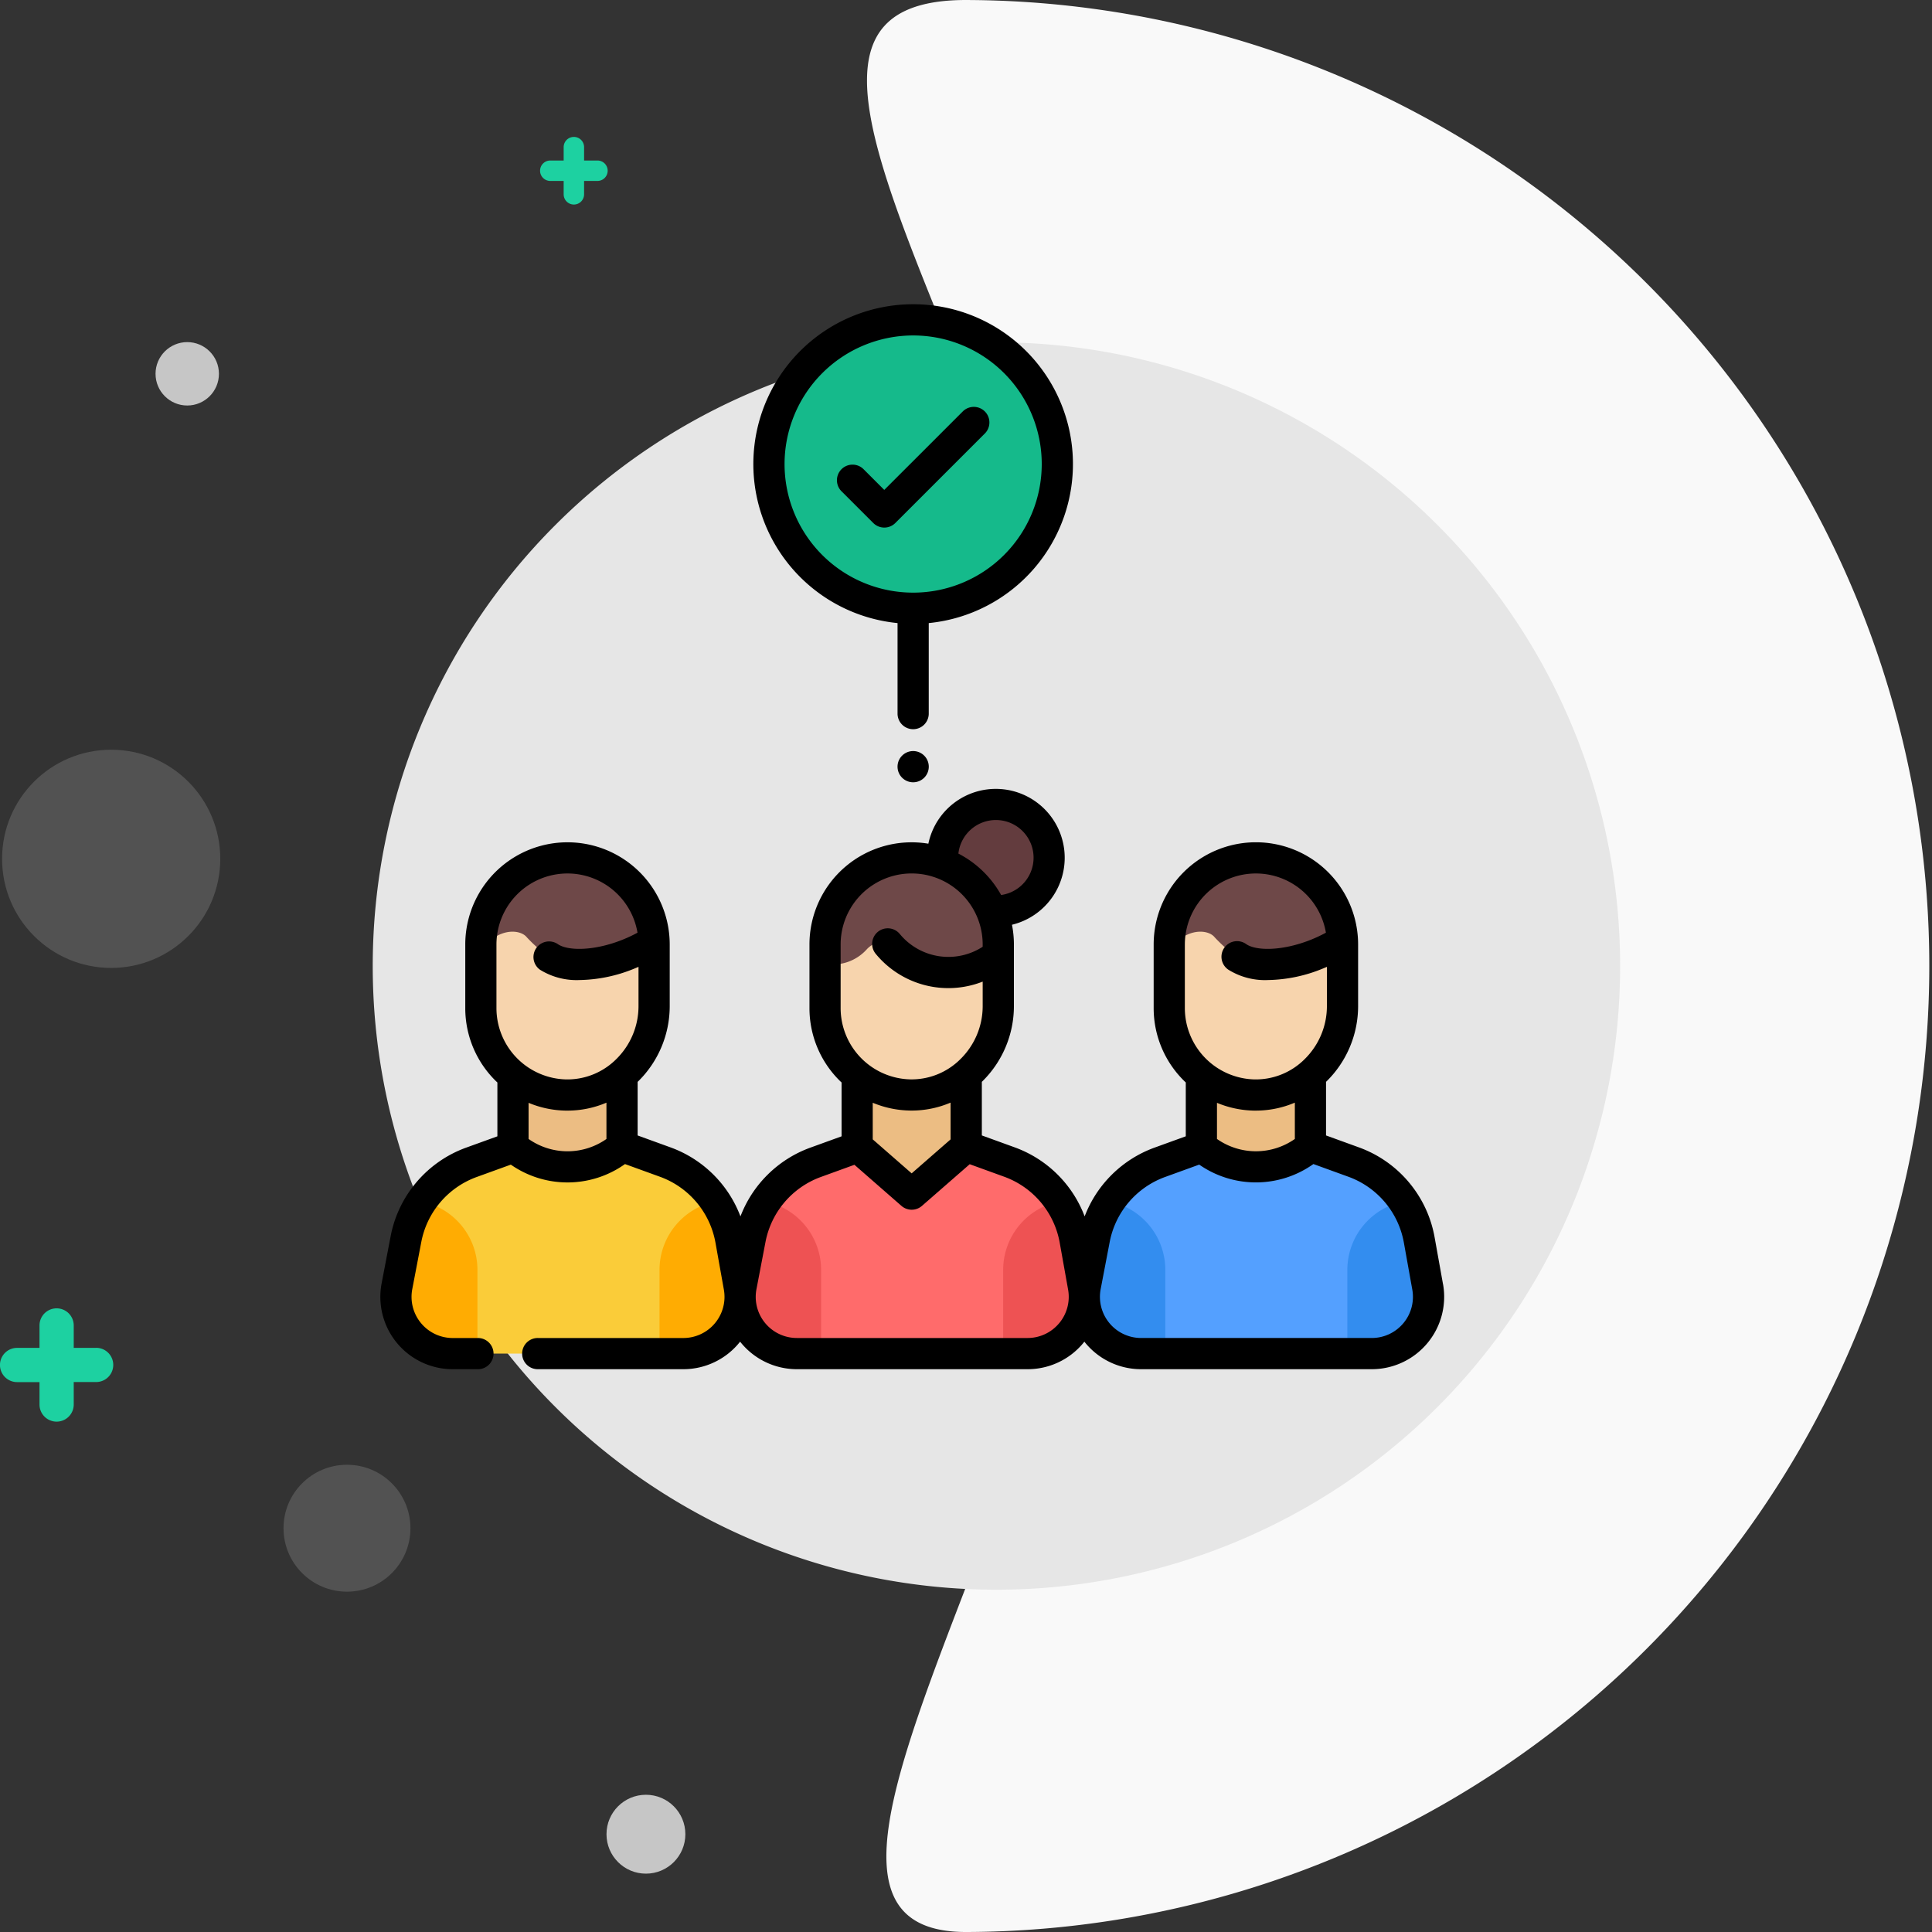 <svg xmlns="http://www.w3.org/2000/svg" width="253.987" height="253.987" viewBox="0 0 253.987 253.987">
    <rect x="0" y="0" width="253.987" height="253.987" fill="#333333" stroke="none"/>
    <defs>
        <style>
            .prefix__cls-3{fill:#c6c6c6;opacity:.212}.prefix__cls-6{fill:#1dd1a1}.prefix__cls-10{fill:#ecbd83}.prefix__cls-11{fill:#f7d4ad}.prefix__cls-12{fill:#ee5253}.prefix__cls-13{fill:#6e4848}.prefix__cls-15{fill:#ffac02}.prefix__cls-17{fill:#338def}
        </style>
    </defs>
    <g id="prefix__In-person" transform="translate(-644 -2860)">
        <g id="prefix__Group_840" data-name="Group 840" transform="translate(644 2860)">
            <ellipse id="prefix__Oval-11" cx="5.184" cy="5.185" rx="5.184" ry="5.185" transform="translate(79.732 235.946)" style="fill:#c6c6c6"/>
            <circle id="prefix__Oval-11-2" cx="4.167" cy="4.167" r="4.167" data-name="Oval-11" transform="translate(20.448 44.975)" style="fill:#c6c6c6"/>
            <circle id="prefix__Oval-11-3" cx="14.342" cy="14.342" r="14.342" class="prefix__cls-3" data-name="Oval-11" transform="translate(.273 98.562)"/>
            <circle id="prefix__Oval-11-4" cx="8.342" cy="8.342" r="8.342" class="prefix__cls-3" data-name="Oval-11" transform="translate(37.273 192.562)"/>
            <path id="prefix__Rectangle-6" d="M1128.015 177c-37.382 0 17.4 59.539 19.867 126.994 2.159 58.986-52.621 126.994-19.867 126.994a126.994 126.994 0 0 0 0-253.987z" transform="translate(-1001.021 -177)" style="fill:#f9f9f9"/>
            <path id="prefix__Rectangle-6-2" d="M1196.993 177a81.994 81.994 0 1 0 81.994 81.994A81.994 81.994 0 0 0 1196.993 177z" data-name="Rectangle-6" transform="translate(-1065.999 -132)" style="fill:#e6e6e6"/>
            <path id="prefix__Path_1208" d="M668.829 6595.009h-2.946v-2.947a2.249 2.249 0 1 0-4.5 0v2.947h-2.947a2.248 2.248 0 1 0 0 4.5h2.947v2.947a2.249 2.249 0 1 0 4.5 0v-2.956h2.946a2.248 2.248 0 1 0 0-4.5z" class="prefix__cls-6" data-name="Path 1208" transform="translate(-656.19 -6417.813)"/>
            <path id="prefix__Path_1209" d="M663.735 6592.915h-1.759v-1.759a1.342 1.342 0 1 0-2.685 0v1.759h-1.759a1.342 1.342 0 1 0 0 2.684h1.759v1.76a1.342 1.342 0 1 0 2.685 0v-1.76h1.759a1.342 1.342 0 1 0 0-2.684z" class="prefix__cls-6" data-name="Path 1209" transform="translate(-585.19 -6571.813)"/>
        </g>
        <g id="prefix__job-offer" transform="translate(693.725 2900)">
            <g id="prefix__Group_818" data-name="Group 818" transform="translate(2.325 2.051)">
                <g id="prefix__Group_792" data-name="Group 792" transform="translate(49.039)">
                    <ellipse id="prefix__Ellipse_17" cx="18.957" cy="18.956" data-name="Ellipse 17" rx="18.957" ry="18.956" style="fill:#15ba8b"/>
                </g>
                <g id="prefix__Group_801" data-name="Group 801" transform="translate(45.178 63.707)">
                    <g id="prefix__Group_793" data-name="Group 793" transform="translate(26.607)">
                        <circle id="prefix__Ellipse_18" cx="7.006" cy="7.006" r="7.006" data-name="Ellipse 18" style="fill:#633c3e"/>
                    </g>
                    <g id="prefix__Group_799" data-name="Group 799" transform="translate(0 8.841)">
                        <g id="prefix__Group_794" data-name="Group 794" transform="translate(0 33.565)">
                            <path id="prefix__Path_1095" d="M210.781 425.356H180.46a7.461 7.461 0 0 1-7.329-8.865l1.191-6.223a13.387 13.387 0 0 1 8.569-10.05l12.815-4.648 12.717 4.613A13.346 13.346 0 0 1 215 405.36a13.312 13.312 0 0 1 2.02 5.029l1.106 6.187a7.462 7.462 0 0 1-7.345 8.78z" data-name="Path 1095" transform="translate(-172.996 -395.57)" style="fill:#ff6b6b"/>
                        </g>
                        <g id="prefix__Group_795" data-name="Group 795" transform="translate(15.388 26.519)">
                            <path id="prefix__Path_1096" d="M243.609 379.408l-7.17 6.259-7.165-6.259V369.8h14.336z" class="prefix__cls-10" data-name="Path 1096" transform="translate(-229.273 -369.8)"/>
                        </g>
                        <g id="prefix__Group_796" data-name="Group 796" transform="translate(11.166)">
                            <path id="prefix__Path_1097" d="M236.608 282.389v8.143A11.592 11.592 0 0 1 225 302.172a11.387 11.387 0 0 1-11.164-11.386v-8.4c0-6.289 5.1-9.571 11.388-9.571s11.384 3.285 11.384 9.574z" class="prefix__cls-11" data-name="Path 1097" transform="translate(-213.833 -272.818)"/>
                        </g>
                        <g id="prefix__Group_797" data-name="Group 797" transform="translate(0 43.352)">
                            <path id="prefix__Path_1098" d="M183.713 440.367v10.994h-3.253a7.461 7.461 0 0 1-7.329-8.865l1.191-6.223a13.273 13.273 0 0 1 2.018-4.911 9.182 9.182 0 0 1 7.373 9.005z" class="prefix__cls-12" data-name="Path 1098" transform="translate(-172.996 -431.363)"/>
                        </g>
                        <g id="prefix__Group_798" data-name="Group 798" transform="translate(34.651 43.358)">
                            <path id="prefix__Path_1099" d="M302.853 451.376h-3.135v-10.994a9.182 9.182 0 0 1 7.354-9 13.311 13.311 0 0 1 2.02 5.029l1.108 6.189a7.462 7.462 0 0 1-7.347 8.776z" class="prefix__cls-12" data-name="Path 1099" transform="translate(-299.718 -431.383)"/>
                        </g>
                    </g>
                    <g id="prefix__Group_800" data-name="Group 800" transform="translate(11.166 7.025)">
                        <path id="prefix__Path_1100" d="M236.608 277.563a11.387 11.387 0 0 0-11.387-11.387 11.387 11.387 0 0 0-11.387 11.387v2.524a6 6 0 0 0 5.56-1.9 3.233 3.233 0 0 1 4.571-.169 10.1 10.1 0 0 0 9.537 2.633 3.052 3.052 0 0 0 .4-.152 11.736 11.736 0 0 0 2.705-1.557v-1.381z" class="prefix__cls-13" data-name="Path 1100" transform="translate(-213.833 -266.176)"/>
                    </g>
                </g>
                <g id="prefix__Group_809" data-name="Group 809" transform="translate(0 70.731)">
                    <g id="prefix__Group_807" data-name="Group 807" transform="translate(0 1.816)">
                        <g id="prefix__Group_802" data-name="Group 802" transform="translate(0 33.565)">
                            <path id="prefix__Path_1101" d="M45.557 425.356H15.236a7.461 7.461 0 0 1-7.329-8.865l1.193-6.223a13.387 13.387 0 0 1 8.569-10.05l12.815-4.648 12.716 4.613a13.346 13.346 0 0 1 6.576 5.177 13.311 13.311 0 0 1 2.02 5.029l1.106 6.187a7.462 7.462 0 0 1-7.345 8.78z" data-name="Path 1101" transform="translate(-7.772 -395.57)" style="fill:#facc39"/>
                        </g>
                        <g id="prefix__Group_803" data-name="Group 803" transform="translate(15.388 26.519)">
                            <path id="prefix__Path_1102" d="M78.385 379.408a10.9 10.9 0 0 1-14.333 0V369.8h14.333z" class="prefix__cls-10" data-name="Path 1102" transform="translate(-64.049 -369.8)"/>
                        </g>
                        <g id="prefix__Group_804" data-name="Group 804" transform="translate(11.166)">
                            <path id="prefix__Path_1103" d="M71.384 282.389v8.143a11.592 11.592 0 0 1-11.611 11.641 11.387 11.387 0 0 1-11.164-11.386v-8.4c0-6.289 5.1-9.571 11.388-9.571s11.387 3.284 11.387 9.573z" class="prefix__cls-11" data-name="Path 1103" transform="translate(-48.609 -272.818)"/>
                        </g>
                        <g id="prefix__Group_805" data-name="Group 805" transform="translate(0 43.352)">
                            <path id="prefix__Path_1104" d="M18.489 440.367v10.994h-3.253a7.461 7.461 0 0 1-7.329-8.861l1.193-6.226a13.273 13.273 0 0 1 2.018-4.911 9.182 9.182 0 0 1 7.371 9.004z" class="prefix__cls-15" data-name="Path 1104" transform="translate(-7.772 -431.363)"/>
                        </g>
                        <g id="prefix__Group_806" data-name="Group 806" transform="translate(34.651 43.358)">
                            <path id="prefix__Path_1105" d="M137.629 451.376h-3.135v-10.994a9.182 9.182 0 0 1 7.354-9 13.311 13.311 0 0 1 2.02 5.029l1.106 6.187a7.462 7.462 0 0 1-7.345 8.778z" class="prefix__cls-15" data-name="Path 1105" transform="translate(-134.494 -431.383)"/>
                        </g>
                    </g>
                    <g id="prefix__Group_808" data-name="Group 808" transform="translate(11.166)">
                        <path id="prefix__Path_1106" d="M71.382 277.007c-.426.327-.744.562-.744.562a20.53 20.53 0 0 1-2.621 1.269c-4.271 1.709-8.446 1.772-10.465.357a20.958 20.958 0 0 1-2.9-2.578c-.79-1-3.3-1.259-5.385.952a1.889 1.889 0 0 1-.661.473v-.473a11.395 11.395 0 0 1 22.775-.562z" class="prefix__cls-13" data-name="Path 1106" transform="translate(-48.607 -266.175)"/>
                    </g>
                </g>
                <g id="prefix__Group_817" data-name="Group 817" transform="translate(90.428 70.731)">
                    <g id="prefix__Group_815" data-name="Group 815" transform="translate(0 1.816)">
                        <g id="prefix__Group_810" data-name="Group 810" transform="translate(0 33.565)">
                            <path id="prefix__Path_1107" d="M376.267 425.356h-30.32a7.461 7.461 0 0 1-7.329-8.865l1.191-6.223a13.387 13.387 0 0 1 8.569-10.05l12.815-4.648 12.717 4.613a13.347 13.347 0 0 1 6.576 5.177 13.313 13.313 0 0 1 2.02 5.029l1.106 6.187a7.462 7.462 0 0 1-7.345 8.78z" data-name="Path 1107" transform="translate(-338.482 -395.57)" style="fill:#54a0ff"/>
                        </g>
                        <g id="prefix__Group_811" data-name="Group 811" transform="translate(15.389 26.519)">
                            <path id="prefix__Path_1108" d="M409.095 379.408a10.9 10.9 0 0 1-14.333 0V369.8h14.336z" class="prefix__cls-10" data-name="Path 1108" transform="translate(-394.759 -369.8)"/>
                        </g>
                        <g id="prefix__Group_812" data-name="Group 812" transform="translate(11.167)">
                            <path id="prefix__Path_1109" d="M402.094 282.389v8.143a11.592 11.592 0 0 1-11.611 11.641 11.387 11.387 0 0 1-11.164-11.386v-8.4c0-6.289 5.1-9.571 11.388-9.571s11.387 3.284 11.387 9.573z" class="prefix__cls-11" data-name="Path 1109" transform="translate(-379.319 -272.818)"/>
                        </g>
                        <g id="prefix__Group_813" data-name="Group 813" transform="translate(0 43.352)">
                            <path id="prefix__Path_1110" d="M349.2 440.367v10.994h-3.253a7.461 7.461 0 0 1-7.329-8.865l1.191-6.223a13.273 13.273 0 0 1 2.018-4.911 9.182 9.182 0 0 1 7.373 9.005z" class="prefix__cls-17" data-name="Path 1110" transform="translate(-338.481 -431.363)"/>
                        </g>
                        <g id="prefix__Group_814" data-name="Group 814" transform="translate(34.651 43.358)">
                            <path id="prefix__Path_1111" d="M468.338 451.376H465.2v-10.994a9.182 9.182 0 0 1 7.354-9 13.312 13.312 0 0 1 2.02 5.029l1.106 6.187a7.461 7.461 0 0 1-7.342 8.778z" class="prefix__cls-17" data-name="Path 1111" transform="translate(-465.203 -431.383)"/>
                        </g>
                    </g>
                    <g id="prefix__Group_816" data-name="Group 816" transform="translate(11.166)">
                        <path id="prefix__Path_1112" d="M402.092 277.007c-.426.327-.744.562-.744.562a20.532 20.532 0 0 1-2.621 1.269c-4.271 1.709-8.446 1.772-10.465.357a20.958 20.958 0 0 1-2.9-2.578c-.79-1-3.3-1.259-5.385.952a1.889 1.889 0 0 1-.661.473v-.473a11.395 11.395 0 0 1 22.775-.562z" class="prefix__cls-13" data-name="Path 1112" transform="translate(-379.317 -266.175)"/>
                    </g>
                </g>
            </g>
            <g id="prefix__Group_819" data-name="Group 819" transform="translate(.275)">
                <path id="prefix__Path_1113" d="M139.976 298.09l-1.109-6.186a15.455 15.455 0 0 0-9.916-11.776l-4.351-1.579V271.5l.066-.061a13.888 13.888 0 0 0 4.151-9.849v-8.143a13.438 13.438 0 0 0-26.877 0v8.4a13.416 13.416 0 0 0 4.221 9.739v7.076l-4.141 1.5a15.5 15.5 0 0 0-9.153 9.028 15.469 15.469 0 0 0-9.165-9.064l-4.351-1.579V271.5l.065-.061a13.888 13.888 0 0 0 4.151-9.849v-8.14a13.456 13.456 0 0 0-.255-2.6 9.057 9.057 0 1 0-10.991-10.655A13.429 13.429 0 0 0 56.69 253.45v8.4a13.415 13.415 0 0 0 4.221 9.74v7.075l-4.14 1.5a15.5 15.5 0 0 0-9.153 9.028 15.469 15.469 0 0 0-9.166-9.064L34.1 278.55v-7.044l.067-.063a13.888 13.888 0 0 0 4.151-9.849v-8.144a13.438 13.438 0 0 0-26.877 0v8.4a13.416 13.416 0 0 0 4.222 9.74v7.075l-4.144 1.5a15.483 15.483 0 0 0-9.881 11.592L.446 297.98a9.51 9.51 0 0 0 9.343 11.3h3.253a2.051 2.051 0 1 0 0-4.1H9.789a5.411 5.411 0 0 1-5.315-6.428l1.191-6.223a11.363 11.363 0 0 1 7.251-8.507l4.513-1.636a13.029 13.029 0 0 0 15.009-.074l4.615 1.674a11.35 11.35 0 0 1 7.277 8.642l1.105 6.182a5.642 5.642 0 0 1 .086.975 5.412 5.412 0 0 1-5.412 5.394H21.032a2.051 2.051 0 1 0 0 4.1H40.11a9.5 9.5 0 0 0 7.462-3.619 9.51 9.51 0 0 0 7.467 3.619h30.32a9.489 9.489 0 0 0 7.3-3.407c.059-.07.113-.143.17-.215.045.057.088.116.135.172a9.482 9.482 0 0 0 7.329 3.45h30.321a9.516 9.516 0 0 0 9.367-11.19zM15.541 253.449a9.336 9.336 0 0 1 18.542-1.555 18.45 18.45 0 0 1-1.954.919c-3.867 1.548-7.276 1.456-8.521.584a2.051 2.051 0 0 0-2.355 3.358 9.105 9.105 0 0 0 5.216 1.366 19.707 19.707 0 0 0 7.185-1.5c.189-.076.375-.156.561-.236v5.208a9.762 9.762 0 0 1-2.922 6.922 9.084 9.084 0 0 1-6.6 2.668 9.383 9.383 0 0 1-9.153-9.335v-8.4zm4.222 25.563v-4.752a13.234 13.234 0 0 0 4.852 1.024h.256A13.051 13.051 0 0 0 30 274.239v4.775a8.9 8.9 0 0 1-10.233 0zm86.278-25.563a9.336 9.336 0 0 1 18.542-1.555 18.479 18.479 0 0 1-1.954.919c-3.867 1.548-7.276 1.457-8.521.584a2.051 2.051 0 1 0-2.355 3.358 9.1 9.1 0 0 0 5.215 1.366 19.708 19.708 0 0 0 7.185-1.5c.189-.076.375-.156.561-.236v5.208a9.762 9.762 0 0 1-2.922 6.922 9.085 9.085 0 0 1-6.6 2.668 9.383 9.383 0 0 1-9.153-9.335v-8.4zm9.074 21.834h.257a13.052 13.052 0 0 0 5.127-1.047v4.776a8.909 8.909 0 0 1-10.236 0v-4.752a13.24 13.24 0 0 0 4.853 1.024zm-33.928-38.2a4.953 4.953 0 0 1 .7 9.858 13.529 13.529 0 0 0-5.619-5.446 4.961 4.961 0 0 1 4.924-4.412zm-20.4 16.361a9.337 9.337 0 0 1 18.674 0v.3a8.284 8.284 0 0 1-10.877-1.656 2.051 2.051 0 1 0-3.151 2.625 12.361 12.361 0 0 0 14.029 3.614v3.261a9.762 9.762 0 0 1-2.922 6.922 9.084 9.084 0 0 1-6.6 2.668 9.383 9.383 0 0 1-9.153-9.335zm9.074 21.834h.256a13.052 13.052 0 0 0 5.127-1.047v4.835l-5.119 4.468-5.117-4.469v-4.814a13.244 13.244 0 0 0 4.853 1.024zm19.648 27.962a5.4 5.4 0 0 1-4.15 1.938h-30.32a5.411 5.411 0 0 1-5.415-5.4 5.525 5.525 0 0 1 .1-1.033l1.191-6.222a11.369 11.369 0 0 1 7.255-8.508l4.431-1.608 6.18 5.4a2.051 2.051 0 0 0 2.7 0l6.275-5.476 4.551 1.651a11.349 11.349 0 0 1 7.277 8.642l1.106 6.187a5.4 5.4 0 0 1-1.177 4.427zm45.25 0a5.4 5.4 0 0 1-4.15 1.937h-30.321a5.412 5.412 0 0 1-5.315-6.428l1.191-6.222a11.371 11.371 0 0 1 7.254-8.508l4.51-1.636a13.038 13.038 0 0 0 15.011-.074l4.613 1.674a11.344 11.344 0 0 1 7.278 8.643l1.109 6.185a5.4 5.4 0 0 1-1.18 4.43z" data-name="Path 1113" transform="translate(-.275 -169.28)"/>
                <path id="prefix__Path_1114" d="M198.572 41.912v11.964a2.051 2.051 0 0 0 4.1 0V41.912a21.008 21.008 0 1 0-4.1 0zM200.623 4.1a16.905 16.905 0 1 1-16.906 16.905A16.925 16.925 0 0 1 200.623 4.1z" data-name="Path 1114" transform="translate(-130.577)"/>
                <path id="prefix__Path_1115" d="M224.5 64.522a2.05 2.05 0 0 0 2.9 0l11.795-11.794a2.051 2.051 0 0 0-2.9-2.9l-10.349 10.344-2.75-2.75a2.051 2.051 0 0 0-2.9 2.9z" data-name="Path 1115" transform="translate(-159.697 -35.766)"/>
                <path id="prefix__Path_1116" d="M250.987 214.8a2.053 2.053 0 1 0 2.053 2.053 2.053 2.053 0 0 0-2.053-2.053z" data-name="Path 1116" transform="translate(-180.941 -156.063)"/>
            </g>
        </g>
    </g>
</svg>
